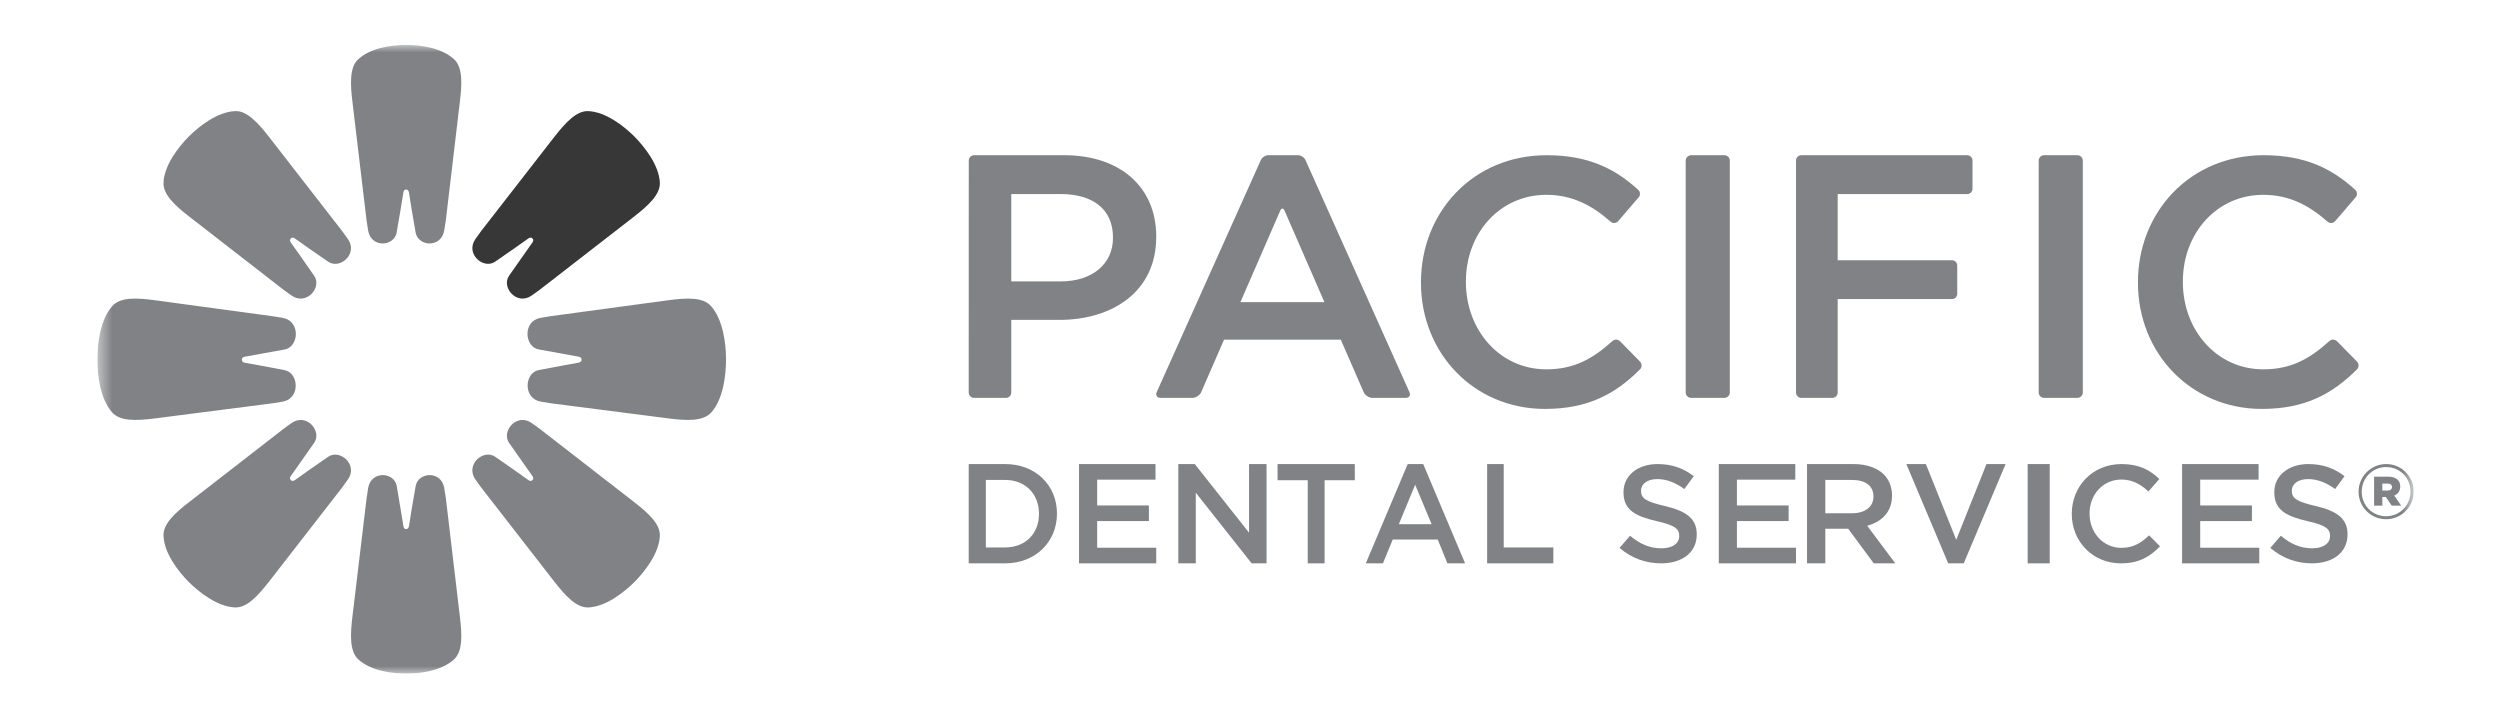 <svg width="167" height="48" viewBox="0 0 167 48" fill="none" xmlns="http://www.w3.org/2000/svg">
<g clip-path="url(#clip0_238_16742)">
<path fill-rule="evenodd" clip-rule="evenodd" d="M67.14 36.569C68.51 36.569 69.404 35.632 69.404 34.333V34.315C69.404 33.016 68.51 32.06 67.14 32.06H65.856V36.569H67.14ZM64.71 30.999H67.14C69.19 30.999 70.605 32.43 70.605 34.296V34.315C70.605 36.18 69.19 37.631 67.14 37.631H64.71V30.999Z" fill="#808285"/>
<path fill-rule="evenodd" clip-rule="evenodd" d="M72.079 30.999H77.188V32.041H73.29V33.765H76.746V34.807H73.29V36.588H77.237V37.631H72.079V30.999Z" fill="#808285"/>
<path fill-rule="evenodd" clip-rule="evenodd" d="M78.71 30.999H79.811L83.436 35.584V30.999H84.605V37.631H83.609L79.879 32.913V37.631H78.71V30.999Z" fill="#808285"/>
<path fill-rule="evenodd" clip-rule="evenodd" d="M87.357 32.079H85.342V30.999H90.5V32.079H88.483V37.631H87.357V32.079Z" fill="#808285"/>
<path fill-rule="evenodd" clip-rule="evenodd" d="M95.632 35.016L94.533 32.381L93.443 35.016H95.632ZM94.035 30.999H95.071L97.868 37.631H96.687L96.041 36.04H93.035L92.38 37.631H91.236L94.035 30.999Z" fill="#808285"/>
<path fill-rule="evenodd" clip-rule="evenodd" d="M99.342 30.999H100.449V36.569H103.763V37.631H99.342V30.999Z" fill="#808285"/>
<path fill-rule="evenodd" clip-rule="evenodd" d="M108.185 36.599L108.889 35.788C109.527 36.322 110.163 36.626 110.992 36.626C111.716 36.626 112.172 36.304 112.172 35.817V35.798C112.172 35.336 111.906 35.089 110.668 34.813C109.25 34.481 108.45 34.075 108.45 32.887V32.868C108.45 31.764 109.402 30.999 110.725 30.999C111.697 30.999 112.466 31.285 113.143 31.81L112.515 32.667C111.913 32.234 111.316 32.003 110.708 32.003C110.022 32.003 109.621 32.343 109.621 32.768V32.786C109.621 33.283 109.927 33.504 111.201 33.799C112.611 34.13 113.342 34.62 113.342 35.687V35.705C113.342 36.912 112.363 37.631 110.963 37.631C109.945 37.631 108.984 37.289 108.185 36.599Z" fill="#808285"/>
<path fill-rule="evenodd" clip-rule="evenodd" d="M114.815 30.999H119.925V32.041H116.026V33.765H119.481V34.807H116.026V36.588H119.973V37.631H114.815V30.999Z" fill="#808285"/>
<path fill-rule="evenodd" clip-rule="evenodd" d="M123.716 34.286C124.59 34.286 125.147 33.85 125.147 33.178V33.159C125.147 32.449 124.61 32.06 123.707 32.06H121.93V34.286H123.716ZM120.71 30.999H123.806C124.679 30.999 125.364 31.245 125.81 31.663C126.178 32.022 126.387 32.514 126.387 33.093V33.112C126.387 34.202 125.701 34.855 124.729 35.12L126.605 37.631H125.166L123.459 35.319H123.439H121.93V37.631H120.71V30.999Z" fill="#808285"/>
<path fill-rule="evenodd" clip-rule="evenodd" d="M127.343 30.999H128.649L130.677 36.059L132.697 30.999H133.974L131.178 37.631H130.14L127.343 30.999Z" fill="#808285"/>
<mask id="mask0_238_16742" style="mask-type:luminance" maskUnits="userSpaceOnUse" x="6" y="3" width="156" height="42">
<path d="M6.5 45H161.237V3H6.5V45Z" fill="white"/>
</mask>
<g mask="url(#mask0_238_16742)">
<path fill-rule="evenodd" clip-rule="evenodd" d="M135.447 37.631H136.921V30.999H135.447V37.631Z" fill="#808285"/>
</g>
<mask id="mask1_238_16742" style="mask-type:luminance" maskUnits="userSpaceOnUse" x="6" y="3" width="156" height="42">
<path d="M6.5 45H161.237V3H6.5V45Z" fill="white"/>
</mask>
<g mask="url(#mask1_238_16742)">
<path fill-rule="evenodd" clip-rule="evenodd" d="M138.395 34.333V34.315C138.395 32.493 139.766 30.999 141.719 30.999C142.909 30.999 143.627 31.41 144.244 31.997L143.515 32.831C142.999 32.353 142.447 32.034 141.71 32.034C140.476 32.034 139.582 33.041 139.582 34.297V34.315C139.582 35.57 140.476 36.596 141.71 36.596C142.502 36.596 143.009 36.276 143.562 35.762L144.289 36.495C143.617 37.191 142.881 37.631 141.673 37.631C139.794 37.631 138.395 36.175 138.395 34.333Z" fill="#808285"/>
</g>
<mask id="mask2_238_16742" style="mask-type:luminance" maskUnits="userSpaceOnUse" x="6" y="3" width="156" height="42">
<path d="M6.5 45H161.237V3H6.5V45Z" fill="white"/>
</mask>
<g mask="url(#mask2_238_16742)">
<path fill-rule="evenodd" clip-rule="evenodd" d="M145.763 30.999H150.872V32.041H146.974V33.765H150.429V34.807H146.974V36.588H150.921V37.631H145.763V30.999Z" fill="#808285"/>
</g>
<mask id="mask3_238_16742" style="mask-type:luminance" maskUnits="userSpaceOnUse" x="6" y="3" width="156" height="42">
<path d="M6.5 45H161.237V3H6.5V45Z" fill="white"/>
</mask>
<g mask="url(#mask3_238_16742)">
<path fill-rule="evenodd" clip-rule="evenodd" d="M151.657 36.599L152.362 35.788C152.999 36.322 153.637 36.626 154.465 36.626C155.189 36.626 155.646 36.304 155.646 35.817V35.798C155.646 35.336 155.379 35.089 154.143 34.813C152.724 34.481 151.923 34.075 151.923 32.887V32.868C151.923 31.764 152.875 30.999 154.199 30.999C155.17 30.999 155.94 31.285 156.615 31.81L155.987 32.667C155.389 32.234 154.789 32.003 154.18 32.003C153.494 32.003 153.094 32.343 153.094 32.768V32.786C153.094 33.283 153.399 33.504 154.675 33.799C156.084 34.13 156.815 34.62 156.815 35.687V35.705C156.815 36.912 155.835 37.631 154.437 37.631C153.418 37.631 152.457 37.289 151.657 36.599Z" fill="#808285"/>
</g>
<mask id="mask4_238_16742" style="mask-type:luminance" maskUnits="userSpaceOnUse" x="6" y="3" width="156" height="42">
<path d="M6.5 45H161.237V3H6.5V45Z" fill="white"/>
</mask>
<g mask="url(#mask4_238_16742)">
<path fill-rule="evenodd" clip-rule="evenodd" d="M70.856 18.798C73.006 18.798 74.347 17.594 74.347 15.903V15.857C74.347 13.959 72.983 12.963 70.856 12.963H67.553V18.798H70.856ZM65.569 26.579H65.066C64.871 26.579 64.71 26.42 64.71 26.223V24.619V24.546L64.713 12.047V10.725C64.713 10.528 64.873 10.368 65.069 10.368H66.724H71.088C74.855 10.368 77.236 12.522 77.236 15.788V15.834C77.236 19.469 74.324 21.369 70.765 21.369H67.553V24.849V24.9V26.223C67.553 26.42 67.394 26.579 67.196 26.579H65.595H65.569Z" fill="#808285"/>
</g>
<mask id="mask5_238_16742" style="mask-type:luminance" maskUnits="userSpaceOnUse" x="6" y="3" width="156" height="42">
<path d="M6.5 45H161.237V3H6.5V45Z" fill="white"/>
</mask>
<g mask="url(#mask5_238_16742)">
<path fill-rule="evenodd" clip-rule="evenodd" d="M109.539 24.141L108.226 22.802C108.09 22.66 107.86 22.643 107.718 22.777L107.674 22.814C106.39 23.965 105.153 24.671 103.295 24.671C100.178 24.671 97.922 22.05 97.922 18.843V18.797C97.922 15.589 100.178 13.014 103.295 13.014C105.026 13.014 106.355 13.723 107.579 14.8L107.597 14.815C107.752 14.941 107.967 14.917 108.1 14.767L109.47 13.173C109.596 13.019 109.572 12.793 109.419 12.667L109.415 12.662C107.917 11.302 106.145 10.368 103.319 10.368C98.387 10.368 94.921 14.184 94.921 18.843V18.89C94.921 23.595 98.457 27.316 103.202 27.316C106.085 27.316 107.905 26.311 109.53 24.696L109.571 24.652C109.7 24.505 109.681 24.274 109.539 24.141Z" fill="#808285"/>
</g>
<mask id="mask6_238_16742" style="mask-type:luminance" maskUnits="userSpaceOnUse" x="6" y="3" width="156" height="42">
<path d="M6.5 45H161.237V3H6.5V45Z" fill="white"/>
</mask>
<g mask="url(#mask6_238_16742)">
<path fill-rule="evenodd" clip-rule="evenodd" d="M157.434 24.141L156.119 22.802C155.983 22.66 155.755 22.643 155.611 22.777L155.567 22.814C154.283 23.965 153.047 24.671 151.19 24.671C148.072 24.671 145.815 22.05 145.815 18.843V18.797C145.815 15.589 148.072 13.014 151.19 13.014C152.919 13.014 154.247 13.723 155.473 14.8L155.491 14.815C155.645 14.941 155.86 14.917 155.993 14.767L157.364 13.173C157.488 13.019 157.465 12.793 157.312 12.667L157.31 12.662C155.811 11.302 154.037 10.368 151.213 10.368C146.283 10.368 142.815 14.184 142.815 18.843V18.89C142.815 23.595 146.351 27.316 151.097 27.316C153.978 27.316 155.798 26.311 157.423 24.696L157.465 24.652C157.595 24.505 157.576 24.274 157.434 24.141Z" fill="#808285"/>
</g>
<mask id="mask7_238_16742" style="mask-type:luminance" maskUnits="userSpaceOnUse" x="6" y="3" width="156" height="42">
<path d="M6.5 45H161.237V3H6.5V45Z" fill="white"/>
</mask>
<g mask="url(#mask7_238_16742)">
<path fill-rule="evenodd" clip-rule="evenodd" d="M115.552 10.767H115.551V10.725C115.551 10.528 115.386 10.368 115.183 10.368H114.662H114.634H112.976C112.772 10.368 112.606 10.528 112.606 10.725V10.767H112.604V25.98H112.606V26.224C112.606 26.42 112.772 26.579 112.974 26.579H113.496H113.523H115.183C115.386 26.579 115.551 26.42 115.551 26.224V25.98H115.552V10.767Z" fill="#808285"/>
</g>
<mask id="mask8_238_16742" style="mask-type:luminance" maskUnits="userSpaceOnUse" x="6" y="3" width="156" height="42">
<path d="M6.5 45H161.237V3H6.5V45Z" fill="white"/>
</mask>
<g mask="url(#mask8_238_16742)">
<path fill-rule="evenodd" clip-rule="evenodd" d="M139.132 10.767H139.131V10.725C139.131 10.528 138.965 10.368 138.761 10.368H138.241H138.213H136.553C136.35 10.368 136.185 10.528 136.185 10.725V10.767V25.98V26.224C136.185 26.42 136.35 26.579 136.553 26.579H137.075H137.102H138.761C138.965 26.579 139.131 26.42 139.131 26.224V25.98H139.132V10.767Z" fill="#808285"/>
</g>
<mask id="mask9_238_16742" style="mask-type:luminance" maskUnits="userSpaceOnUse" x="6" y="3" width="156" height="42">
<path d="M6.5 45H161.237V3H6.5V45Z" fill="white"/>
</mask>
<g mask="url(#mask9_238_16742)">
<path fill-rule="evenodd" clip-rule="evenodd" d="M120.325 10.368C120.131 10.368 119.975 10.528 119.975 10.725V10.767H119.974V26.223C119.974 26.42 120.13 26.579 120.324 26.579H120.815H120.841H122.409C122.601 26.579 122.758 26.42 122.758 26.223V19.978H130.394C130.588 19.978 130.744 19.819 130.744 19.622V17.74C130.744 17.544 130.588 17.384 130.394 17.384L122.758 17.385V12.963L131.414 12.964C131.607 12.964 131.763 12.803 131.763 12.607V10.726C131.763 10.528 131.607 10.369 131.414 10.369L120.325 10.368Z" fill="#808285"/>
</g>
<mask id="mask10_238_16742" style="mask-type:luminance" maskUnits="userSpaceOnUse" x="6" y="3" width="156" height="42">
<path d="M6.5 45H161.237V3H6.5V45Z" fill="white"/>
</mask>
<g mask="url(#mask10_238_16742)">
<path fill-rule="evenodd" clip-rule="evenodd" d="M89.565 22.69H81.765L80.238 26.2C80.147 26.408 79.882 26.579 79.649 26.579H77.527C77.295 26.579 77.176 26.4 77.269 26.192L84.228 10.683C84.306 10.51 84.528 10.368 84.722 10.368H86.707C86.9 10.368 87.123 10.51 87.201 10.683L94.153 26.201C94.245 26.409 94.131 26.579 93.898 26.579H91.68C91.449 26.579 91.184 26.408 91.094 26.198L89.565 22.69ZM88.471 20.184L85.803 14.061C85.727 13.888 85.601 13.888 85.525 14.061L82.858 20.183L88.471 20.184Z" fill="#808285"/>
</g>
<mask id="mask11_238_16742" style="mask-type:luminance" maskUnits="userSpaceOnUse" x="6" y="3" width="156" height="42">
<path d="M6.5 45H161.237V3H6.5V45Z" fill="white"/>
</mask>
<g mask="url(#mask11_238_16742)">
<path fill-rule="evenodd" clip-rule="evenodd" d="M159.49 32.768C159.68 32.768 159.786 32.673 159.786 32.537C159.786 32.389 159.68 32.304 159.49 32.304H159.14V32.768H159.49ZM158.589 31.842H159.521C159.998 31.842 160.336 32.041 160.336 32.494C160.336 32.799 160.178 33.01 159.934 33.104L160.4 33.777H159.765L159.373 33.199H159.14V33.777H158.589V31.842ZM161.025 32.841V32.831C161.025 31.936 160.326 31.2 159.395 31.2C158.473 31.2 157.763 31.947 157.763 32.841V32.852C157.763 33.746 158.463 34.484 159.395 34.484C160.315 34.484 161.025 33.736 161.025 32.841ZM157.553 32.852V32.841C157.553 31.842 158.367 30.999 159.395 30.999C160.431 30.999 161.237 31.83 161.237 32.831V32.841C161.237 33.84 160.421 34.684 159.395 34.684C158.357 34.684 157.553 33.851 157.553 32.852Z" fill="#808285"/>
</g>
<mask id="mask12_238_16742" style="mask-type:luminance" maskUnits="userSpaceOnUse" x="6" y="3" width="156" height="42">
<path d="M6.5 45H161.237V3H6.5V45Z" fill="white"/>
</mask>
<g mask="url(#mask12_238_16742)">
<path fill-rule="evenodd" clip-rule="evenodd" d="M27.137 12.658C27.215 12.658 27.291 12.726 27.319 12.857C27.356 13.157 27.593 14.58 27.764 15.533C27.928 16.466 29.458 16.587 29.67 15.414C29.701 15.231 29.735 15.005 29.779 14.74L30.715 6.83C30.868 5.621 30.913 4.523 30.355 3.982C29.523 3.183 28.07 3.003 27.136 3C26.194 3.003 24.746 3.183 23.907 3.98C23.35 4.521 23.396 5.621 23.546 6.83L24.489 14.74C24.532 15.005 24.566 15.231 24.593 15.412C24.8 16.585 26.332 16.466 26.497 15.533C26.664 14.581 26.9 13.157 26.946 12.858C26.962 12.743 27.015 12.658 27.137 12.658Z" fill="#808285"/>
</g>
<mask id="mask13_238_16742" style="mask-type:luminance" maskUnits="userSpaceOnUse" x="6" y="3" width="156" height="42">
<path d="M6.5 45H161.237V3H6.5V45Z" fill="white"/>
</mask>
<g mask="url(#mask13_238_16742)">
<path fill-rule="evenodd" clip-rule="evenodd" d="M38.85 24.026C38.85 24.119 38.772 24.208 38.646 24.227C38.341 24.276 36.921 24.541 35.969 24.723C35.04 24.912 34.925 26.606 36.102 26.825C36.281 26.856 36.51 26.894 36.773 26.936L44.679 27.953C45.889 28.106 46.991 28.158 47.53 27.532C48.326 26.62 48.499 25.024 48.499 23.995C48.497 22.958 48.302 21.36 47.503 20.453C46.962 19.834 45.864 19.895 44.659 20.053L36.753 21.124C36.491 21.166 36.257 21.204 36.078 21.239C34.912 21.47 35.035 23.154 35.969 23.338C36.919 23.515 38.343 23.772 38.646 23.824C38.761 23.848 38.85 23.897 38.85 24.026Z" fill="#808285"/>
</g>
<mask id="mask14_238_16742" style="mask-type:luminance" maskUnits="userSpaceOnUse" x="6" y="3" width="156" height="42">
<path d="M6.5 45H161.237V3H6.5V45Z" fill="white"/>
</mask>
<g mask="url(#mask14_238_16742)">
<path fill-rule="evenodd" clip-rule="evenodd" d="M16.154 24.029C16.157 24.12 16.221 24.212 16.351 24.232C16.655 24.279 18.078 24.543 19.026 24.728C19.96 24.917 20.075 26.61 18.895 26.828C18.718 26.859 18.494 26.897 18.227 26.937L10.321 27.954C9.112 28.106 8.008 28.156 7.475 27.532C6.679 26.618 6.503 25.022 6.5 23.996C6.503 22.958 6.693 21.362 7.495 20.451C8.038 19.832 9.14 19.895 10.346 20.055L18.247 21.129C18.513 21.17 18.739 21.207 18.919 21.241C20.09 21.475 19.962 23.159 19.029 23.343C18.079 23.519 16.655 23.775 16.353 23.828C16.233 23.852 16.154 23.902 16.154 24.029Z" fill="#808285"/>
</g>
<mask id="mask15_238_16742" style="mask-type:luminance" maskUnits="userSpaceOnUse" x="6" y="3" width="156" height="42">
<path d="M6.5 45H161.237V3H6.5V45Z" fill="white"/>
</mask>
<g mask="url(#mask15_238_16742)">
<path fill-rule="evenodd" clip-rule="evenodd" d="M19.429 15.924C19.491 15.86 19.597 15.851 19.701 15.932C19.951 16.109 21.125 16.944 21.923 17.481C22.704 18.019 23.929 16.962 23.249 15.982C23.145 15.833 23.011 15.65 22.855 15.436L17.976 9.15C17.234 8.202 16.493 7.38 15.695 7.422C14.51 7.481 13.316 8.423 12.613 9.117C11.917 9.825 10.976 11.022 10.922 12.196C10.885 13 11.698 13.738 12.661 14.484L18.945 19.361C19.156 19.513 19.336 19.649 19.491 19.75C20.469 20.427 21.529 19.204 20.987 18.424C20.44 17.626 19.608 16.448 19.429 16.204C19.359 16.109 19.344 16.005 19.429 15.924Z" fill="#808285"/>
</g>
<mask id="mask16_238_16742" style="mask-type:luminance" maskUnits="userSpaceOnUse" x="6" y="3" width="156" height="42">
<path d="M6.5 45H161.237V3H6.5V45Z" fill="white"/>
</mask>
<g mask="url(#mask16_238_16742)">
<path fill-rule="evenodd" clip-rule="evenodd" d="M35.289 15.932C35.047 16.105 33.867 16.94 33.075 17.481C32.292 18.015 31.075 16.959 31.749 15.98C31.848 15.831 31.986 15.65 32.142 15.433L37.024 9.151C37.771 8.2 38.507 7.382 39.307 7.422C40.484 7.483 41.677 8.424 42.377 9.117C43.069 9.828 44.02 11.024 44.078 12.2C44.113 13.002 43.29 13.74 42.336 14.485L36.051 19.358C35.837 19.512 35.654 19.647 35.501 19.751C34.524 20.427 33.47 19.202 34.004 18.421C34.558 17.624 35.387 16.448 35.561 16.205C35.633 16.105 35.654 16.005 35.562 15.923C35.501 15.859 35.398 15.85 35.289 15.932Z" fill="#373737"/>
</g>
<mask id="mask17_238_16742" style="mask-type:luminance" maskUnits="userSpaceOnUse" x="6" y="3" width="156" height="42">
<path d="M6.5 45H161.237V3H6.5V45Z" fill="white"/>
</mask>
<g mask="url(#mask17_238_16742)">
<path fill-rule="evenodd" clip-rule="evenodd" d="M27.139 35.344C27.218 35.342 27.294 35.276 27.321 35.145C27.359 34.836 27.597 33.416 27.767 32.464C27.933 31.533 29.461 31.414 29.673 32.587C29.704 32.769 29.738 32.99 29.781 33.256L30.717 41.167C30.866 42.375 30.916 43.476 30.356 44.02C29.522 44.815 28.07 44.997 27.136 45C26.192 44.997 24.745 44.815 23.907 44.02C23.352 43.476 23.396 42.372 23.544 41.164L24.493 33.254C24.535 32.989 24.568 32.769 24.595 32.585C24.805 31.416 26.337 31.533 26.502 32.462C26.667 33.416 26.903 34.839 26.949 35.145C26.965 35.26 27.018 35.346 27.139 35.344Z" fill="#808285"/>
</g>
<mask id="mask18_238_16742" style="mask-type:luminance" maskUnits="userSpaceOnUse" x="6" y="3" width="156" height="42">
<path d="M6.5 45H161.237V3H6.5V45Z" fill="white"/>
</mask>
<g mask="url(#mask18_238_16742)">
<path fill-rule="evenodd" clip-rule="evenodd" d="M19.428 32.077C19.494 32.139 19.598 32.148 19.705 32.066C19.952 31.886 21.126 31.054 21.923 30.511C22.704 29.979 23.928 31.034 23.25 32.013C23.144 32.165 23.012 32.348 22.853 32.568L17.977 38.845C17.233 39.795 16.492 40.614 15.691 40.577C14.51 40.52 13.315 39.57 12.611 38.881C11.916 38.175 10.975 36.978 10.922 35.795C10.885 34.995 11.7 34.254 12.663 33.516L18.945 28.643C19.158 28.485 19.337 28.351 19.492 28.249C20.47 27.573 21.53 28.793 20.987 29.58C20.442 30.366 19.61 31.543 19.43 31.794C19.36 31.894 19.343 31.998 19.428 32.077Z" fill="#808285"/>
</g>
<mask id="mask19_238_16742" style="mask-type:luminance" maskUnits="userSpaceOnUse" x="6" y="3" width="156" height="42">
<path d="M6.5 45H161.237V3H6.5V45Z" fill="white"/>
</mask>
<g mask="url(#mask19_238_16742)">
<path fill-rule="evenodd" clip-rule="evenodd" d="M35.561 32.077C35.502 32.138 35.398 32.148 35.289 32.064C35.047 31.887 33.865 31.055 33.076 30.509C32.292 29.977 31.075 31.031 31.748 32.013C31.848 32.165 31.985 32.35 32.144 32.567L37.022 38.845C37.77 39.797 38.505 40.615 39.306 40.577C40.482 40.522 41.675 39.574 42.377 38.884C43.067 38.177 44.02 36.983 44.078 35.799C44.112 34.996 43.291 34.259 42.337 33.52L36.053 28.644C35.839 28.486 35.655 28.352 35.503 28.25C34.526 27.572 33.472 28.79 34.004 29.58C34.56 30.365 35.386 31.544 35.562 31.794C35.634 31.893 35.654 31.998 35.561 32.077Z" fill="#808285"/>
</g>
</g>
<defs>
<clipPath id="clip0_238_16742">
<rect width="154.737" height="42" fill="white" transform="translate(6.5 3)"/>
</clipPath>
</defs>
</svg>
